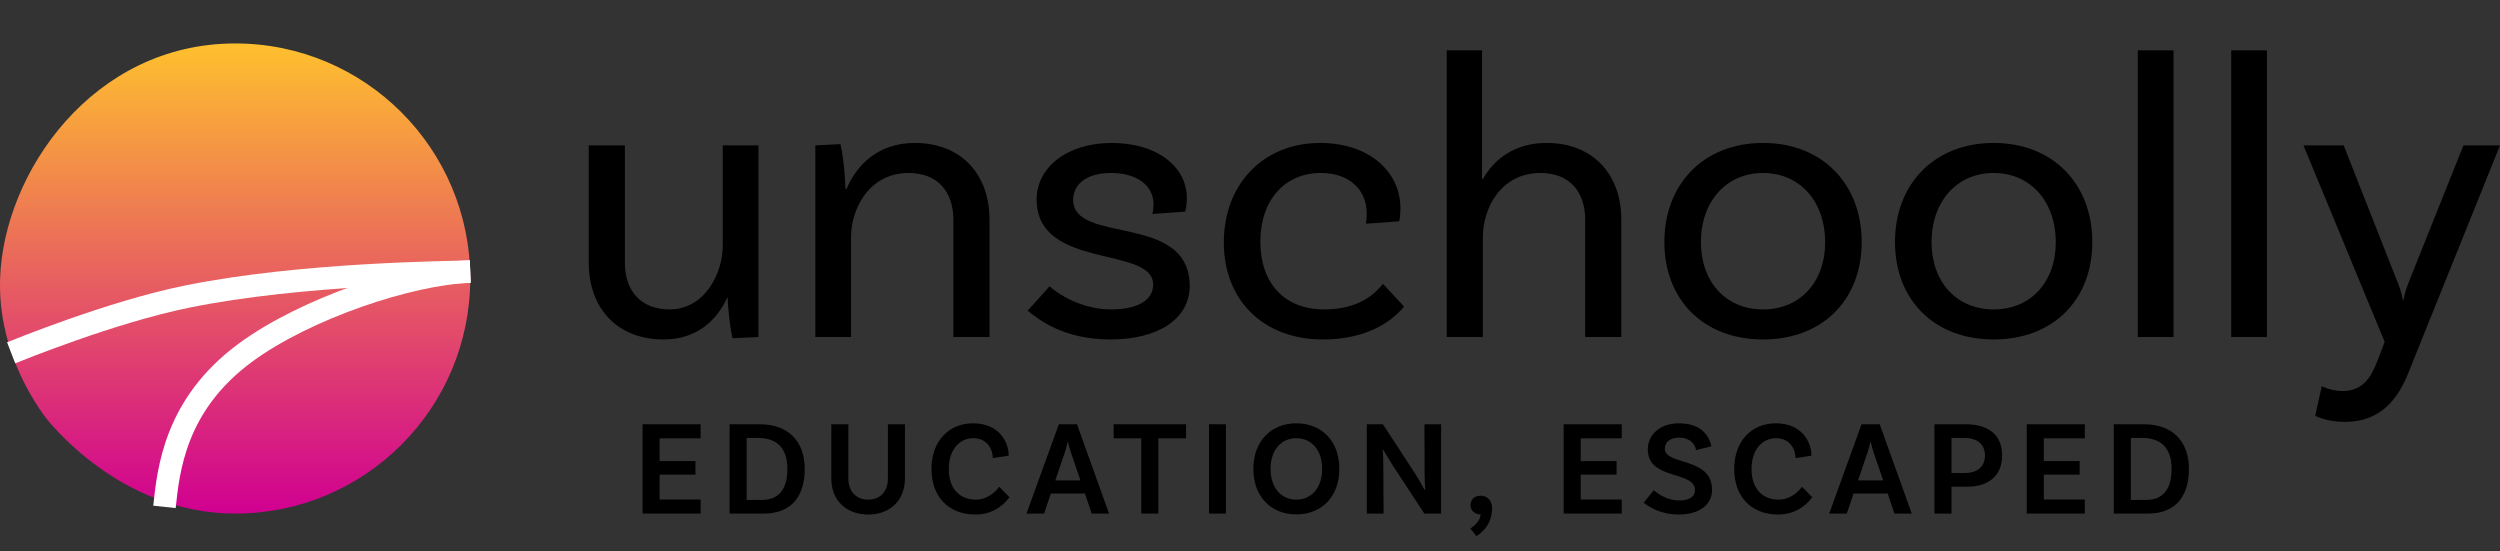 <?xml version="1.0" encoding="UTF-8"?>
<svg id="uuid-611ca6ea-ee2b-4056-b430-09f772e4aff5" data-name="Layer 2" xmlns="http://www.w3.org/2000/svg" xmlns:xlink="http://www.w3.org/1999/xlink" viewBox="0 0 1108.239 244.408">
  <rect x="0" y="0" width="1108.239" height="244.408" fill="#333333" stroke="none"/>
  <defs>
    <linearGradient id="uuid-803688da-33e2-4521-87c8-362d7d07ea47" x1="104.228" y1="19.26" x2="104.228" y2="227.668" gradientUnits="userSpaceOnUse">
      <stop offset=".001" stop-color="#ffc02e"/>
      <stop offset="1" stop-color="#d00091"/>
    </linearGradient>
  </defs>
  <path d="M208.456,123.464c0,57.55-46.654,104.204-104.204,104.204-51.294,0-83.106-41.302-84.396-43.07C12.958,175.142-.921,152.707.048,123.464,1.604,76.518,41.185,19.26,104.252,19.26c57.55,0,104.204,46.654,104.204,104.204Z" style="fill: url(#uuid-803688da-33e2-4521-87c8-362d7d07ea47);"/>
  <path d="M4.947,156.395c2.249-.872,44.066-18.024,78.053-24.928,51.086-10.376,116.455-10.673,125.456-11.063" style="fill: none; stroke: #fff; stroke-miterlimit: 10; stroke-width: 10px;"/>
  <path d="M72.909,224.699c1.74-16.16,4.519-45.243,35.801-68.304,26.846-19.791,73.3-35.206,99.737-35.991" style="fill: none; stroke: #fff; stroke-miterlimit: 10; stroke-width: 10px;"/>
  <g>
    <path d="M336.229,64.444v84.957l-11.52.54c-1.44-6.48-2.16-16.02-2.16-18h-.18c-4.68,10.26-13.68,18.54-28.259,18.54-20.339,0-33.119-13.68-33.119-34.019v-52.018h16.019v52.018c0,12.419,7.02,20.699,19.799,20.699,15.659,0,23.579-16.019,23.579-28.259v-44.458h15.839Z"/>
    <path d="M438.648,97.382v52.018h-16.02v-52.018c0-12.419-7.02-20.699-19.799-20.699-17.64,0-25.559,16.02-25.559,28.259v44.458h-15.839v-84.957l11.159-.54c1.44,6.48,2.16,16.02,2.16,19.799h.54c4.5-10.62,14.04-20.339,30.239-20.339,20.339,0,33.119,13.68,33.119,34.019Z"/>
    <path d="M511.368,90.723c0-8.819-7.74-14.04-18.899-14.04-10.62,0-16.739,4.86-16.739,11.88,0,19.979,51.118,5.58,51.658,37.798.181,15.299-14.399,24.119-35.098,24.119-20.879,0-31.859-8.82-36.719-12.78l9.72-10.799c3.6,3.42,14.219,10.259,27.179,10.259,12.6,0,18.719-4.5,18.719-10.979,0-17.459-51.658-6.3-51.658-37.798,0-14.04,13.319-25.019,33.298-25.019,19.979,0,33.299,10.439,33.299,24.479,0,3.42-.72,5.94-.72,5.94l-14.58,1.08c.36-1.26.54-2.88.54-4.14Z"/>
    <path d="M620.806,92.343c0,3.6-.54,5.76-.54,5.76l-14.76,1.08c.181-.9.36-2.52.36-4.5,0-10.439-7.56-18-20.34-18-16.019,0-26.818,12.06-26.818,30.419,0,18,10.26,30.059,28.259,30.059,16.02,0,22.859-7.379,26.099-11.339l9.36,10.08c-7.92,9.54-20.699,14.58-35.999,14.58-26.459,0-43.918-17.459-43.918-43.019,0-25.919,17.639-44.098,42.658-44.098,21.779,0,35.639,12.78,35.639,28.979Z"/>
    <path d="M718.723,97.382v52.018h-16.02v-52.018c0-12.419-7.02-20.699-19.799-20.699-17.64,0-25.559,15.66-25.559,28.439v44.278h-16.02V22.326h15.659v57.058h.36c5.039-8.82,14.039-16.02,28.259-16.02,20.339,0,33.118,13.68,33.118,34.019Z"/>
    <path d="M825.282,107.282c0,25.739-17.46,43.198-43.738,43.198-26.279,0-43.738-17.459-43.738-43.198,0-25.739,17.459-43.918,43.738-43.918,26.278,0,43.738,18.179,43.738,43.918ZM809.083,107.282c0-17.639-10.979-30.599-27.539-30.599s-27.539,12.96-27.539,30.599,10.979,29.878,27.539,29.878,27.539-12.239,27.539-29.878Z"/>
    <path d="M927.52,107.282c0,25.739-17.46,43.198-43.738,43.198-26.279,0-43.738-17.459-43.738-43.198,0-25.739,17.459-43.918,43.738-43.918,26.278,0,43.738,18.179,43.738,43.918ZM911.321,107.282c0-17.639-10.979-30.599-27.539-30.599s-27.539,12.96-27.539,30.599,10.979,29.878,27.539,29.878,27.539-12.239,27.539-29.878Z"/>
    <path d="M947.682,22.326h15.84v127.075h-15.84V22.326Z"/>
    <path d="M989.082,22.326h15.84v127.075h-15.84V22.326Z"/>
    <path d="M1039.48,187.02c-8.1,0-13.14-2.7-13.14-2.7l2.88-13.14s3.96,2.16,9.18,2.16c8.819,0,12.6-5.76,15.479-13.319l3.239-8.46-35.998-87.117h17.819l23.399,59.397c1.8,4.32,2.159,5.76,2.879,9.36h.181c.72-3.96,1.439-5.58,2.88-9.36l23.759-59.397h16.199l-40.318,100.077c-4.859,12.599-12.779,22.499-28.438,22.499Z"/>
  </g>
  <g>
    <path d="M292.4,194.31v10.079h15.899v6h-15.899v11.039h18.179v6.24h-25.739v-39.599h25.739v6.24h-18.179Z"/>
    <path d="M356.73,207.869c0,13.199-6.899,19.799-18.119,19.799h-15.179v-39.599h13.319c12.839,0,19.979,7.68,19.979,19.8ZM349.05,207.869c0-9.24-4.68-13.74-13.079-13.74h-4.98v27.479h6.9c6.66,0,11.159-4.021,11.159-13.739Z"/>
    <path d="M401.159,188.069v24.06c0,9.659-6.6,15.959-16.259,15.959-9.839,0-16.379-6.3-16.379-15.959v-24.06h7.56v23.999c0,6,3.6,9.42,8.819,9.42,5.1,0,8.7-3.42,8.7-9.359v-24.06h7.56Z"/>
    <path d="M447.178,201.989l-7.08,1.08c0-3.72-2.34-8.82-8.64-8.82-6.06,0-10.859,5.04-10.859,13.62,0,9.719,5.76,13.619,11.939,13.619,5.1,0,8.64-3.3,10.439-5.7l4.5,4.62c-1.62,2.28-6.3,7.68-15.12,7.68-11.579,0-19.439-7.619-19.439-20.219,0-12.3,7.68-20.22,18.419-20.22,11.639,0,15.779,8.34,15.839,14.34Z"/>
    <path d="M480.952,218.788h-15.119l-3,8.88h-7.8l14.339-39.599h8.04l14.219,39.599h-7.68l-3-8.88ZM478.972,212.969l-4.32-12.6c-.42-1.2-.84-2.88-1.2-4.38h-.18c-.3,1.5-.78,3.18-1.2,4.439l-4.26,12.54h11.159Z"/>
    <path d="M505.924,194.31h-12.239v-6.24h32.099v6.24h-12.3v33.358h-7.56v-33.358Z"/>
    <path d="M535.942,188.069h7.5v39.599h-7.5v-39.599Z"/>
    <path d="M593.714,207.869c0,12.359-7.86,20.159-19.079,20.159-11.1,0-19.02-7.8-19.02-20.159,0-12.42,7.92-20.22,19.02-20.22,11.219,0,19.079,7.8,19.079,20.22ZM586.094,207.869c0-8.52-4.8-13.62-11.459-13.62-6.6,0-11.4,5.101-11.4,13.62,0,8.459,4.801,13.619,11.4,13.619,6.659,0,11.459-5.16,11.459-13.619Z"/>
    <path d="M638.84,227.668h-7.44l-13.679-20.879c-1.62-2.46-3.721-6.06-4.5-7.38l-.3.18c.18.84.3,3.96.3,7.14l.12,20.939h-7.44v-39.599h7.14l14.1,21.6c2.16,3.359,3.78,6.3,4.32,7.439l.359-.18c-.12-1.021-.3-4.021-.3-7.32l-.06-21.539h7.38v39.599Z"/>
    <path d="M656.391,219.748c2.699,0,5.039,1.86,5.039,5.58,0,8.76-6.959,12.3-6.959,12.3l-2.641-3.36s4.5-2.76,4.5-6.239c-2.52,0-4.439-1.681-4.439-4.08,0-2.521,1.74-4.2,4.5-4.2Z"/>
    <path d="M700.729,194.31v10.079h15.899v6h-15.899v11.039h18.18v6.24h-25.739v-39.599h25.739v6.24h-18.18Z"/>
    <path d="M744.433,194.01c-3.96,0-6.42,1.859-6.42,4.859,0,7.62,20.938,3.479,20.938,18.299,0,6.24-5.22,10.92-14.759,10.92-7.86,0-13.26-3.3-15.54-5.279l4.5-5.521c1.74,1.561,5.76,4.561,11.22,4.561,4.56,0,7.02-1.74,7.02-4.561,0-8.76-20.938-4.26-20.938-18.059,0-6.601,5.52-11.58,13.799-11.58,10.62,0,13.62,6.36,14.399,10.2l-6.84,1.68c-.18-2.16-2.34-5.52-7.379-5.52Z"/>
    <path d="M803.028,201.989l-7.08,1.08c0-3.72-2.34-8.82-8.64-8.82-6.06,0-10.859,5.04-10.859,13.62,0,9.719,5.76,13.619,11.939,13.619,5.1,0,8.64-3.3,10.439-5.7l4.5,4.62c-1.62,2.28-6.3,7.68-15.119,7.68-11.58,0-19.439-7.619-19.439-20.219,0-12.3,7.68-20.22,18.419-20.22,11.64,0,15.779,8.34,15.84,14.34Z"/>
    <path d="M836.801,218.788h-15.12l-2.999,8.88h-7.8l14.339-39.599h8.04l14.22,39.599h-7.68l-3-8.88ZM834.821,212.969l-4.319-12.6c-.42-1.2-.84-2.88-1.2-4.38h-.18c-.301,1.5-.78,3.18-1.2,4.439l-4.26,12.54h11.159Z"/>
    <path d="M887.536,201.869c0,9.119-6.18,13.859-15.299,13.859h-7.141v11.939h-7.56v-39.599h13.74c10.199,0,16.259,4.74,16.259,13.8ZM879.917,201.869c0-4.8-3.24-7.74-9.36-7.74h-5.46v15.54h5.76c5.76,0,9.061-2.76,9.061-7.8Z"/>
    <path d="M906.01,194.31v10.079h15.899v6h-15.899v11.039h18.18v6.24h-25.739v-39.599h25.739v6.24h-18.18Z"/>
    <path d="M970.34,207.869c0,13.199-6.899,19.799-18.119,19.799h-15.18v-39.599h13.32c12.839,0,19.979,7.68,19.979,19.8ZM962.661,207.869c0-9.24-4.68-13.74-13.079-13.74h-4.979v27.479h6.899c6.659,0,11.159-4.021,11.159-13.739Z"/>
  </g>
</svg>
